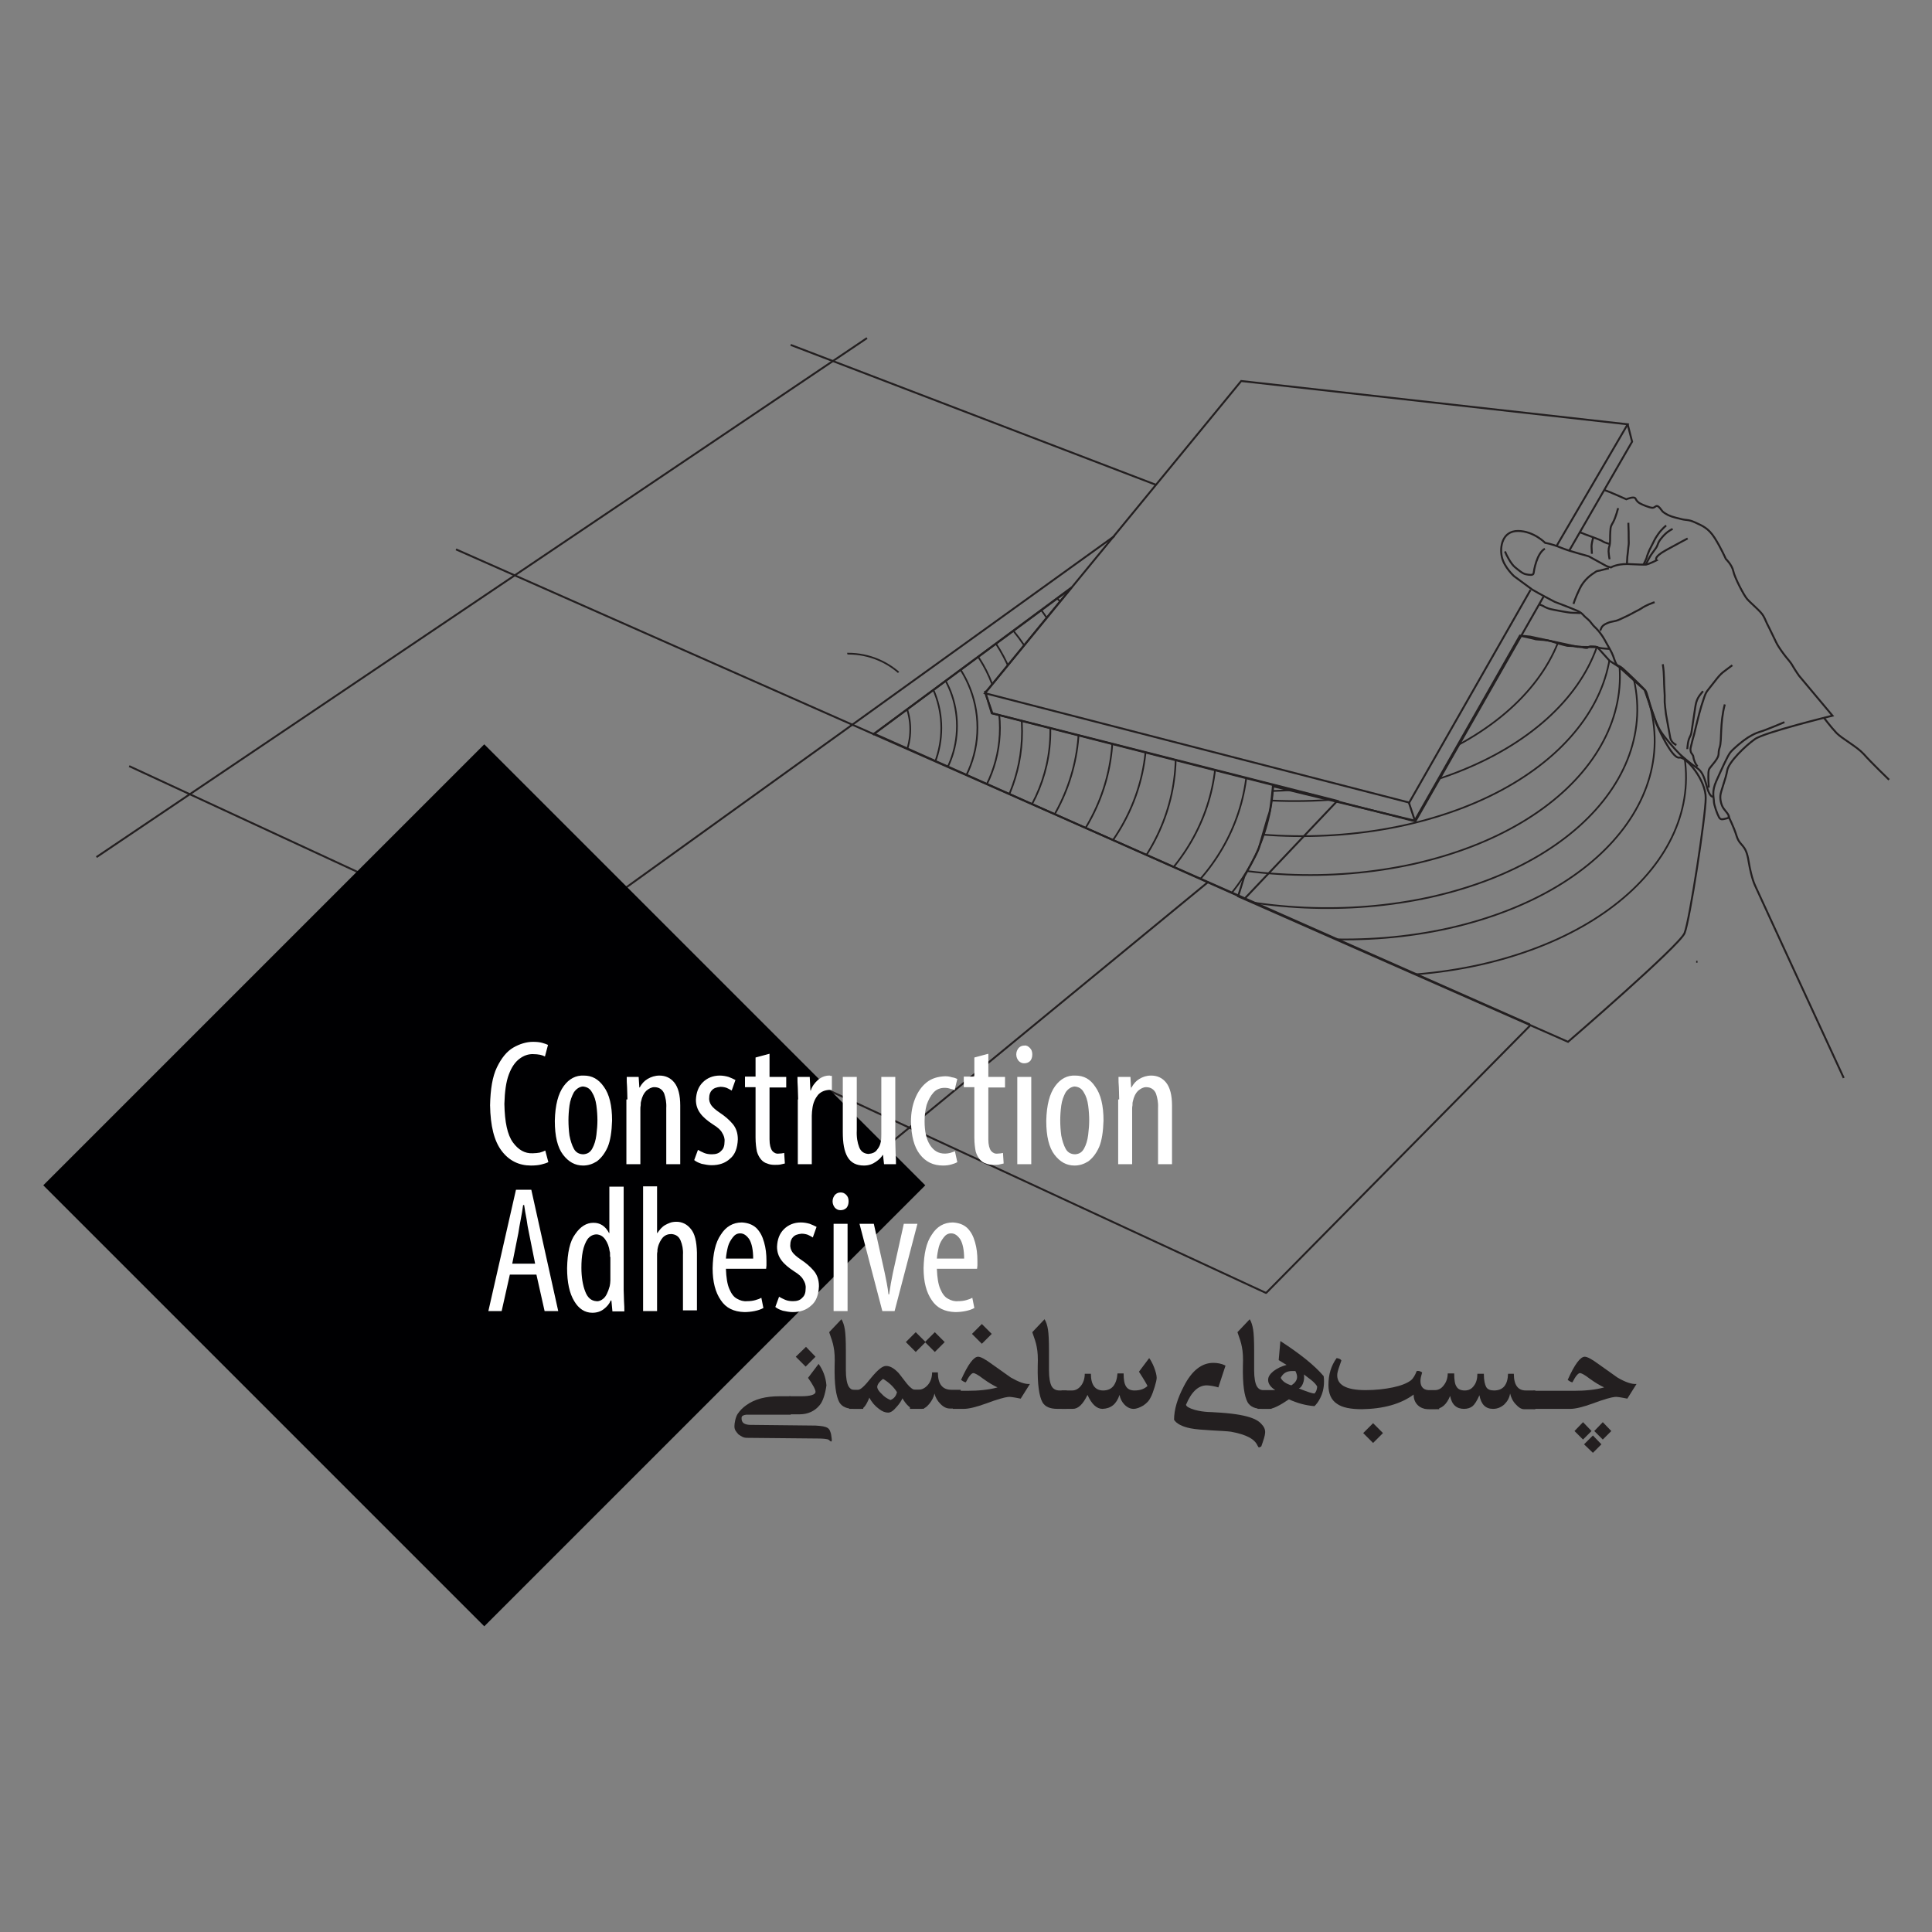 <?xml version="1.0" encoding="utf-8"?>
<!-- Generator: Adobe Illustrator 24.1.1, SVG Export Plug-In . SVG Version: 6.00 Build 0)  -->
<svg version="1.1" id="Layer_1" xmlns="http://www.w3.org/2000/svg" xmlns:xlink="http://www.w3.org/1999/xlink" x="0px" y="0px"
	 viewBox="0 0 566.9 566.9" style="enable-background:new 0 0 566.9 566.9;" xml:space="preserve">
<rect x="0" y="0" width="566.9" height="566.9" fill="#808080" stroke="none"/>
<style type="text/css">
	.st0{fill:none;stroke:#231F20;stroke-width:0.567;stroke-miterlimit:3.864;}
	.st1{clip-path:url(#SVGID_2_);fill:none;stroke:#231F20;stroke-width:0.5;stroke-miterlimit:3.864;}
	.st2{clip-path:url(#SVGID_4_);fill:none;stroke:#231F20;stroke-width:0.5;stroke-miterlimit:3.864;}
	.st3{clip-path:url(#SVGID_6_);fill:none;stroke:#231F20;stroke-width:0.5;stroke-miterlimit:3.864;}
	.st4{clip-path:url(#SVGID_8_);fill:none;stroke:#231F20;stroke-width:0.5;stroke-miterlimit:3.864;}
	.st5{clip-path:url(#SVGID_10_);fill:none;stroke:#231F20;stroke-width:0.5;stroke-miterlimit:3.864;}
	.st6{clip-path:url(#SVGID_12_);fill:none;stroke:#231F20;stroke-width:0.5;stroke-miterlimit:3.864;}
	.st7{clip-path:url(#SVGID_14_);fill:none;stroke:#231F20;stroke-width:0.5;stroke-miterlimit:3.864;}
	.st8{clip-path:url(#SVGID_16_);fill:none;stroke:#231F20;stroke-width:0.5;stroke-miterlimit:3.864;}
	.st9{clip-path:url(#SVGID_18_);fill:none;stroke:#231F20;stroke-width:0.5;stroke-miterlimit:3.864;}
	.st10{clip-path:url(#SVGID_20_);fill:none;stroke:#231F20;stroke-width:0.5;stroke-miterlimit:3.864;}
	.st11{clip-path:url(#SVGID_22_);fill:none;stroke:#231F20;stroke-width:0.5;stroke-miterlimit:3.864;}
	.st12{clip-path:url(#SVGID_24_);fill:none;stroke:#231F20;stroke-width:0.5;stroke-miterlimit:3.864;}
	.st13{clip-path:url(#SVGID_26_);fill:none;stroke:#231F20;stroke-width:0.5;stroke-miterlimit:3.864;}
	.st14{clip-path:url(#SVGID_28_);fill:none;stroke:#231F20;stroke-width:0.5;stroke-miterlimit:3.864;}
	.st15{clip-path:url(#SVGID_30_);fill:none;stroke:#231F20;stroke-width:0.5;stroke-miterlimit:3.864;}
	.st16{clip-path:url(#SVGID_32_);fill:none;stroke:#231F20;stroke-width:0.5;stroke-miterlimit:3.864;}
	.st17{clip-path:url(#SVGID_34_);fill:none;stroke:#231F20;stroke-width:0.5;stroke-miterlimit:3.864;}
	.st18{clip-path:url(#SVGID_36_);fill:none;stroke:#231F20;stroke-width:0.5;stroke-miterlimit:3.864;}
	.st19{clip-path:url(#SVGID_38_);fill:none;stroke:#231F20;stroke-width:0.5;stroke-miterlimit:3.864;}
	.st20{clip-path:url(#SVGID_40_);fill:none;stroke:#231F20;stroke-width:0.5;stroke-miterlimit:3.864;}
	.st21{clip-path:url(#SVGID_42_);fill:none;stroke:#231F20;stroke-width:0.5;stroke-miterlimit:3.864;}
	.st22{clip-path:url(#SVGID_44_);fill:none;stroke:#231F20;stroke-width:0.5;stroke-miterlimit:3.864;}
	.st23{clip-path:url(#SVGID_46_);fill:none;stroke:#231F20;stroke-width:0.5;stroke-miterlimit:3.864;}
	.st24{clip-path:url(#SVGID_48_);fill:none;stroke:#231F20;stroke-width:0.5;stroke-miterlimit:3.864;}
	.st25{clip-path:url(#SVGID_50_);fill:none;stroke:#231F20;stroke-width:0.5;stroke-miterlimit:3.864;}
	.st26{clip-path:url(#SVGID_52_);fill:none;stroke:#231F20;stroke-width:0.5;stroke-miterlimit:3.864;}
	.st27{clip-path:url(#SVGID_54_);fill:none;stroke:#231F20;stroke-width:0.5;stroke-miterlimit:3.864;}
	.st28{clip-path:url(#SVGID_56_);fill:none;stroke:#231F20;stroke-width:0.5;stroke-miterlimit:3.864;}
	.st29{fill:#000002;}
	.st30{fill:#FFFFFF;}
	.st31{fill:#231F20;}
	.st32{fill-rule:evenodd;clip-rule:evenodd;fill:#231F20;}
</style>
<g>
	<line class="st0" x1="133.8" y1="161.2" x2="448.9" y2="300.6"/>
	<line class="st0" x1="327" y1="157.3" x2="126.9" y2="301.3"/>
	<line class="st0" x1="37.9" y1="224.8" x2="371.5" y2="379.4"/>
	<line class="st0" x1="354.5" y1="258.8" x2="251.1" y2="343.8"/>
	<line class="st0" x1="254.4" y1="99.2" x2="28.3" y2="251.5"/>
	<line class="st0" x1="232" y1="101.2" x2="339.3" y2="142.3"/>
	<line class="st0" x1="313.9" y1="172.9" x2="256.1" y2="215.6"/>
	<path class="st0" d="M470.8,143.8c1.3,0.4,6.4,2.7,6.4,2.7s2.3-1,2.7-0.2s0.8,1.1,1.3,1.4c0.5,0.3,2.8,1.3,3.7,1.3s1-1.2,2.1,0
		c1,1.2,0.6,1,1.7,1.7c1.1,0.7,2.1,1,4.2,1.5c2.1,0.6,2.3,0.1,4.5,1.1s3.9,1.7,5.7,4.5s3.3,6.2,3.3,6.2s1.8,1.7,2.2,3.6
		c0.4,1.9,3,6.9,4,8.1c1,1.2,4.1,3.7,4.8,5c0.7,1.2,0.5,1.2,1.8,3.7c1.3,2.6,1.8,3.8,2.3,4.7s1.7,2.6,2.5,3.6s1.5,1.7,2.2,3
		c0.7,1.2,1.7,2.6,1.7,2.6l9.8,11.7c0,0-20.1,4.9-22.8,6.9c-2.7,1.9-7.7,6.7-8.1,9.2c-0.4,2.5-1.9,6-2,7.4c-0.1,1.5,0.4,3,1,3.8
		c0.5,0.8,2.4,2.5,1,2.8c-1.3,0.3-1.9,0.6-2.4-0.3c-0.5-0.9-1.5-3.6-1.5-4.7c0-1.1-0.7-2.8,0.7-5.9c1.4-3.1,3.2-7.2,4.1-8.4
		c1-1.2,3.5-3.3,5.2-4.4c1.7-1,2.1-1.2,3.6-1.7c1.5-0.4,7.1-2.8,7.1-2.8"/>
	<path class="st0" d="M502.6,233.8c0,0-1,0.1-1.8-3.1c-0.9-3.3-1.5-4.4-2.9-5.4c-1.5-1-3.5-2.6-5-4c-1.5-1.5-4.4-4.8-5.6-6.7
		c-1.2-1.9-1.7-3.7-2.5-5.9c-0.8-2.1-1.5-5.5-2-6.1s-5-5-6.6-6.4s-1.6-0.3-2.4-2.4c-0.7-2.1-0.9-2.4-2.2-4.7
		c-1.3-2.4-1.5-2.6-2.5-3.9c-1-1.2-1.3-1.2-2.1-2.3c-0.7-1-1.4-1.4-2.1-2.1c-0.7-0.8-1.1-1.1-1.9-1.5c-0.8-0.3-0.6-0.3-2.9-1.2
		c-2.4-0.9-3.9-1.5-3.9-1.5s-4.8-2.5-6.6-3.6l-5.3-3.9c0,0-2.9-2.6-3.6-5.6c-0.7-3,0.1-7.7,4.7-7.7c4.6,0,8,3.5,8,3.5
		s1.7,0.2,4.6,1.4c2.9,1.2,8,2.4,8.3,2.6c0.4,0.2,4.3,2.4,4.9,2.7c0.5,0.3,1.5,0.5,1.5,0.5s1.5-1,4.8-1c3.2,0.1,5,0.3,5.7,0.1
		c0.7-0.1,2.9-1.2,2.9-1.2s-1.2-0.8,2.8-3s6.3-3.4,6.3-3.4"/>
	<path class="st0" d="M463.7,179.9c0,0-1.3-0.1-2.4-0.1c-1.1,0-5.5-0.9-5.5-0.9s-1.3-0.2-2.3-0.7c-1-0.6-1.7-0.8-1.7-0.8"/>
	<path class="st0" d="M472.2,190.4c0,0-2.1-0.1-2.9-0.3c-0.8-0.2-0.8-0.4-1.7-0.4s-0.8-0.1-1.4,0.1c-0.6,0.2-0.1,0.4-1,0.3
		c-1-0.1-0.4-0.2-1.5-0.3s-1.3-0.2-1.7-0.2s-2.1-0.1-2.1-0.1s-2.6-0.6-4.3-1.2c-1.6-0.6-4.3-0.6-4.9-0.7c-0.6-0.2-4.3-1-4.3-1"/>
	<path class="st0" d="M463.4,156.1c1.8,0.8,6.1,2.2,6.8,2.7s2.1,0.8,2.1,0.8"/>
	<path class="st0" d="M467.5,157.7c-0.3,1-0.5,2.1-0.5,2.6s0.1,1.8,0.1,2.2"/>
	<path class="st0" d="M474.8,149.1c0,0-0.7,2.7-1.4,4s-0.8,1.2-0.9,3c-0.1,1.7,0,2.1-0.1,3.3s-0.4,0.9-0.4,2.4
		c0.1,1.5,0.3,2.3,0.3,2.3"/>
	<path class="st0" d="M477.8,153.4c0.1,1.8,0.1,3.9,0.1,4.8c0,1,0.1,1-0.1,2.4c-0.1,1.3-0.2,1.8-0.3,2.8s-0.1,2.3-0.1,2.3"/>
	<path class="st0" d="M488.9,154.2c0,0-1.3,1-2.4,2.6c-1.1,1.6-1,1.7-1.8,3.2s-0.8,1.6-1.2,2.6s-0.2,0.9-0.6,1.7
		c-0.4,0.8-0.7,1.5-0.7,1.5"/>
	<path class="st0" d="M490.8,155.2c-0.7,0.3-2,1.1-3.2,2.6c-1.3,1.5-1,2-1.7,3s-1.4,1.9-1.8,2.6c-0.4,0.7-1.3,2.4-1.3,2.4"/>
	<path class="st0" d="M461.7,177.2c0,0,0.5-1.7,1.8-4.4c1.3-2.8,3.6-4.3,4.4-4.8c0.8-0.6,0.8-0.4,1.6-0.6c0.8-0.2,1.5-0.4,1.9-0.5
		s0.7-0.1,0.7-0.1"/>
	<path class="st0" d="M469.5,185c0.4-0.3,0.1-1.3,2-2.1c1.8-0.8,1.9-0.3,3.9-1.2s2.5-1.2,3.5-1.7c1-0.6,1.8-0.9,2.6-1.4
		c0.7-0.5,1.7-1,2.4-1.3s1.6-0.6,1.6-0.6"/>
	<path class="st0" d="M508.3,195.2c-2.7,2.1-3,1.9-5.2,4.8c-2.2,2.9-2.4,2.6-3.2,5.1s-0.6,1.7-1.3,4.3s-0.7,2.9-1.2,4.8
		c-0.4,1.9-0.5,1.8-0.9,3.5s-0.6,2-0.4,2.8c0.2,0.8,0.7,0.8,0.8,1.7s0.7,2,0.7,2l0.5,0.7"/>
	<path class="st0" d="M499.7,202.8c-0.7,1-1.8,1.8-2.2,4.3s-0.4,2.7-0.7,4.6c-0.3,1.9-0.4,2.6-0.5,3.3s-0.4,1-0.7,1.8
		c-0.2,0.8-0.1,0.1-0.3,1.2c-0.1,1-0.2,1.3-0.2,1.8"/>
	<path class="st0" d="M487.9,194.9c0.5,3,0.3,5.3,0.5,7.8c0.2,2.4-0.1,2.5,0.2,4.8c0.3,2.4,0.1,1.5,0.7,4.6c0.6,3.1,0.5,2.9,0.8,4.4
		s1.8,2.1,1.8,2.1"/>
	<path class="st0" d="M506.1,206.7c-1.5,5.7-0.8,10.5-1.5,12.6s0.3,1.9-1.4,4.2c-1.7,2.2-1.8,1.9-1.9,3.3c-0.1,1.4,0.1,4.3,0.1,4.3"
		/>
	<path class="st0" d="M507.2,239.4c0.1,0.6,1.4,2.8,2.4,6c1,3.1,2.7,2.1,3.5,7.4c0.9,5.3,1.9,7,2,7.3s25.9,56.2,25.9,56.2"/>
	<path class="st0" d="M441.6,161.8c0.4,1.1,1.8,3.7,2.9,4.6c1,0.8,2.2,1.9,3.2,2.1c1,0.2,2.2,0.4,2.3-0.3c0.1-0.8,0.9-5.8,3.3-7.2"
		/>
	<path class="st0" d="M535.1,210.5c0,0,2.1,2.8,3.8,4.6c1.8,1.8,5.9,3.9,8,6.2c2.1,2.4,7.4,7.5,7.4,7.5"/>
	<polyline class="st0" points="477.6,124.5 478.9,129.6 460.5,161.5 	"/>
	<polyline class="st0" points="452.9,175.1 415.3,241 291,209.3 289,202.7 	"/>
	<polyline class="st0" points="449.1,173.1 413.5,235.5 289,203.4 364.2,111.8 477.6,124.5 456.8,160.1 	"/>
	<line class="st0" x1="448.9" y1="301" x2="371.4" y2="379.5"/>
	<path class="st0" d="M497.7,282.2c0,0,0.1,0,0.2,0c0.1,0,0.2,0,0.2,0s-0.1,0-0.2,0S497.7,282.2,497.7,282.2z"/>
	<g>
		<g>
			<defs>
				<polyline id="SVGID_1_" points="314.4,172.4 256.5,215.3 365.2,263.7 392.4,235 291.2,209.3 289.1,203.4 314.4,172.4 				"/>
			</defs>
			<clipPath id="SVGID_2_">
				<use xlink:href="#SVGID_1_"  style="overflow:visible;"/>
			</clipPath>
			<path class="st1" d="M229.1,214c0-10.6,8.5-19.1,19-19.1s19,8.6,19,19.1c0,10.6-8.5,19.1-19,19.1
				C237.5,233.1,229.1,224.5,229.1,214z"/>
		</g>
		<g>
			<defs>
				<polyline id="SVGID_3_" points="235.2,137.9 252.6,207.8 338.9,125.9 322.8,89.8 260.4,173.4 254.1,173.1 235.2,137.9 				"/>
			</defs>
			<clipPath id="SVGID_4_">
				<use xlink:href="#SVGID_3_"  style="overflow:visible;"/>
			</clipPath>
			<ellipse class="st2" cx="248.9" cy="214.4" rx="22.6" ry="22.6"/>
		</g>
		<g>
			<defs>
				<polyline id="SVGID_5_" points="314.4,172.4 256.5,215.3 365.2,263.7 392.4,235 291.2,209.3 289.1,203.4 314.4,172.4 				"/>
			</defs>
			<clipPath id="SVGID_6_">
				<use xlink:href="#SVGID_5_"  style="overflow:visible;"/>
			</clipPath>
			<path class="st3" d="M228.4,213.6c0-14.4,10.7-26,23.9-26s23.9,11.7,23.9,26c0,14.4-10.7,26-23.9,26S228.4,228,228.4,213.6z"/>
		</g>
		<g>
			<defs>
				<polyline id="SVGID_7_" points="314.4,172.4 256.5,215.3 365.2,263.7 392.4,235 291.2,209.3 289.1,203.4 314.4,172.4 				"/>
			</defs>
			<clipPath id="SVGID_8_">
				<use xlink:href="#SVGID_7_"  style="overflow:visible;"/>
			</clipPath>
			<path class="st4" d="M233,213c0-14.4,10.7-26,23.9-26s23.9,11.7,23.9,26c0,14.4-10.7,26-23.9,26S233,227.3,233,213z"/>
		</g>
		<g>
			<defs>
				<polyline id="SVGID_9_" points="314.4,172.4 256.5,215.3 365.2,263.7 392.4,235 291.2,209.3 289.1,203.4 314.4,172.4 				"/>
			</defs>
			<clipPath id="SVGID_10_">
				<use xlink:href="#SVGID_9_"  style="overflow:visible;"/>
			</clipPath>
			<ellipse class="st5" cx="253.3" cy="213.5" rx="33.5" ry="32.5"/>
		</g>
		<g>
			<defs>
				<polyline id="SVGID_11_" points="314.4,172.4 256.5,215.3 365.2,263.7 392.4,235 291.2,209.3 289.1,203.4 314.4,172.4 				"/>
			</defs>
			<clipPath id="SVGID_12_">
				<use xlink:href="#SVGID_11_"  style="overflow:visible;"/>
			</clipPath>
			<path class="st6" d="M213.2,213.6c0-21.3,17.9-38.6,40.1-38.6c22.1,0,40.1,17.3,40.1,38.6s-17.9,38.6-40.1,38.6
				C231.2,252.2,213.2,234.9,213.2,213.6z"/>
		</g>
		<g>
			<defs>
				<polyline id="SVGID_13_" points="314.4,172.4 256.5,215.3 365.2,263.7 392.4,235 291.2,209.3 289.1,203.4 314.4,172.4 				"/>
			</defs>
			<clipPath id="SVGID_14_">
				<use xlink:href="#SVGID_13_"  style="overflow:visible;"/>
			</clipPath>
			<path class="st7" d="M209.9,214.6c0-25.5,20.1-46.1,45-46.1s45,20.7,45,46.1s-20.1,46.1-45,46.1
				C230.1,260.8,209.9,240.1,209.9,214.6z"/>
		</g>
		<g>
			<defs>
				<polyline id="SVGID_15_" points="314.4,172.4 256.5,215.3 365.2,263.7 392.4,235 291.2,209.3 289.1,203.4 314.4,172.4 				"/>
			</defs>
			<clipPath id="SVGID_16_">
				<use xlink:href="#SVGID_15_"  style="overflow:visible;"/>
			</clipPath>
			<ellipse class="st8" cx="254.1" cy="214.6" rx="54.1" ry="49.1"/>
		</g>
		<g>
			<defs>
				<polyline id="SVGID_17_" points="314.4,172.4 256.5,215.3 365.2,263.7 392.4,235 291.2,209.3 289.1,203.4 314.4,172.4 				"/>
			</defs>
			<clipPath id="SVGID_18_">
				<use xlink:href="#SVGID_17_"  style="overflow:visible;"/>
			</clipPath>
			<path class="st9" d="M194.4,212c0-31.7,27.4-57.4,61.1-57.4c33.8,0,61.1,25.7,61.1,57.4s-27.4,57.4-61.1,57.4
				C221.8,269.3,194.4,243.6,194.4,212z"/>
		</g>
		<g>
			<defs>
				<polyline id="SVGID_19_" points="314.4,172.4 256.5,215.3 365.2,263.7 392.4,235 291.2,209.3 289.1,203.4 314.4,172.4 				"/>
			</defs>
			<clipPath id="SVGID_20_">
				<use xlink:href="#SVGID_19_"  style="overflow:visible;"/>
			</clipPath>
			<path class="st10" d="M204.3,214.6c0-31.7,27.4-57.4,61.1-57.4s61.1,25.7,61.1,57.4S299.1,272,265.4,272S204.3,246.3,204.3,214.6
				z"/>
		</g>
		<g>
			<defs>
				<polyline id="SVGID_21_" points="314.4,172.4 256.5,215.3 365.2,263.7 392.4,235 291.2,209.3 289.1,203.4 314.4,172.4 				"/>
			</defs>
			<clipPath id="SVGID_22_">
				<use xlink:href="#SVGID_21_"  style="overflow:visible;"/>
			</clipPath>
			<path class="st11" d="M214.2,215.3c0-31.7,27.4-57.4,61.1-57.4c33.8,0,61.1,25.7,61.1,57.4s-27.4,57.4-61.1,57.4
				C241.6,272.6,214.2,246.9,214.2,215.3z"/>
		</g>
		<g>
			<defs>
				<polyline id="SVGID_23_" points="314.4,172.4 256.5,215.3 365.2,263.7 392.4,235 291.2,209.3 289.1,203.4 314.4,172.4 				"/>
			</defs>
			<clipPath id="SVGID_24_">
				<use xlink:href="#SVGID_23_"  style="overflow:visible;"/>
			</clipPath>
			<path class="st12" d="M222.8,221.5c0-31.7,27.4-57.4,61.1-57.4c33.8,0,61.1,25.7,61.1,57.4s-27.4,57.4-61.1,57.4
				C250.2,278.9,222.8,253.2,222.8,221.5z"/>
		</g>
		<g>
			<defs>
				<polyline id="SVGID_25_" points="314.4,172.4 256.5,215.3 365.2,263.7 392.4,235 291.2,209.3 289.1,203.4 314.4,172.4 				"/>
			</defs>
			<clipPath id="SVGID_26_">
				<use xlink:href="#SVGID_25_"  style="overflow:visible;"/>
			</clipPath>
			<path class="st13" d="M234.7,219.6c0-31.7,27.4-57.4,61.1-57.4c33.8,0,61.1,25.7,61.1,57.4S329.5,277,295.8,277
				C262,276.9,234.7,251.2,234.7,219.6z"/>
		</g>
		<g>
			<defs>
				<polyline id="SVGID_27_" points="314.4,172.4 256.5,215.3 365.2,263.7 392.4,235 291.2,209.3 289.1,203.4 314.4,172.4 				"/>
			</defs>
			<clipPath id="SVGID_28_">
				<use xlink:href="#SVGID_27_"  style="overflow:visible;"/>
			</clipPath>
			<path class="st14" d="M243.9,221.5c0-31.7,27.4-57.4,61.1-57.4c33.8,0,61.1,25.7,61.1,57.4s-27.4,57.4-61.1,57.4
				C271.3,278.9,243.9,253.2,243.9,221.5z"/>
		</g>
		<g>
			<defs>
				<polyline id="SVGID_29_" points="314.4,172.4 256.5,215.3 365.2,263.7 392.4,235 291.2,209.3 289.1,203.4 314.4,172.4 				"/>
			</defs>
			<clipPath id="SVGID_30_">
				<use xlink:href="#SVGID_29_"  style="overflow:visible;"/>
			</clipPath>
			<path class="st15" d="M251.5,227.5c0-31.7,27.4-57.4,61.1-57.4c33.8,0,61.1,25.7,61.1,57.4s-27.4,57.4-61.1,57.4
				C278.8,284.8,251.5,259.1,251.5,227.5z"/>
		</g>
	</g>
	<polygon class="st0" points="314.4,172.4 256.5,215.3 365.2,263.7 392.4,235 291.2,209.3 289.1,203.3 	"/>
	<g>
		<g>
			<defs>
				<path id="SVGID_31_" d="M373.5,230.7c0,0-0.6,6.8-1.1,8c-0.5,1.3-2.6,8.9-3.1,10.4s-4.2,8.1-4.2,8.1l-1.8,5.8l96.8,42.7
					c0,0,32.7-28.2,34.2-31.9s6.2-34.4,6.2-39.6c0.1-5.3-5.8-12.3-7.7-11.9c-2.3,0.5-6.8-10-6.8-10l-3.4-9.8l-7.5-6.8l-2.8-1.8
					l-3.6-4l-5.8-0.1l-13.9-3l-3-0.3l-30.9,54.3L373.5,230.7"/>
			</defs>
			<clipPath id="SVGID_32_">
				<use xlink:href="#SVGID_31_"  style="overflow:visible;"/>
			</clipPath>
			<path class="st16" d="M356.9,140.4c22.2-4.9,46.1,1.2,53.5,13.6c7.4,12.4-4.6,26.4-26.7,31.4c-22.2,4.9-46.1-1.2-53.5-13.6
				C322.8,159.3,334.8,145.3,356.9,140.4z"/>
		</g>
		<g>
			<defs>
				<path id="SVGID_33_" d="M373.5,230.7c0,0-0.6,6.8-1.1,8c-0.5,1.3-2.6,8.9-3.1,10.4s-4.2,8.1-4.2,8.1l-1.8,5.8l96.8,42.7
					c0,0,32.7-28.2,34.2-31.9s6.2-34.4,6.2-39.6c0.1-5.3-5.8-12.3-7.7-11.9c-2.3,0.5-6.8-10-6.8-10l-3.4-9.8l-7.5-6.8l-2.8-1.8
					l-3.6-4l-5.8-0.1l-13.9-3l-3-0.3l-30.9,54.3L373.5,230.7"/>
			</defs>
			<clipPath id="SVGID_34_">
				<use xlink:href="#SVGID_33_"  style="overflow:visible;"/>
			</clipPath>
			<path class="st17" d="M360.6,144.5c22.2-4.9,46.1,1.2,53.5,13.6c7.4,12.4-4.6,26.4-26.7,31.4c-22.2,4.9-46.1-1.2-53.5-13.6
				C326.4,163.5,338.4,149.4,360.6,144.5z"/>
		</g>
		<g>
			<defs>
				<path id="SVGID_35_" d="M373.5,230.7c0,0-0.6,6.8-1.1,8c-0.5,1.3-2.6,8.9-3.1,10.4s-4.2,8.1-4.2,8.1l-1.8,5.8l96.8,42.7
					c0,0,32.7-28.2,34.2-31.9s6.2-34.4,6.2-39.6c0.1-5.3-5.8-12.3-7.7-11.9c-2.3,0.5-6.8-10-6.8-10l-3.4-9.8l-7.5-6.8l-2.8-1.8
					l-3.6-4l-5.8-0.1l-13.9-3l-3-0.3l-30.9,54.3L373.5,230.7"/>
			</defs>
			<clipPath id="SVGID_36_">
				<use xlink:href="#SVGID_35_"  style="overflow:visible;"/>
			</clipPath>
			<path class="st18" d="M352.4,132.3c27.6-6.1,58.4,3,68.8,20.3c10.4,17.4-3.6,36.4-31.3,42.5c-27.6,6.1-58.4-3-68.8-20.3
				C310.8,157.5,324.8,138.4,352.4,132.3z"/>
		</g>
		<g>
			<defs>
				<path id="SVGID_37_" d="M373.5,230.7c0,0-0.6,6.8-1.1,8c-0.5,1.3-2.6,8.9-3.1,10.4s-4.2,8.1-4.2,8.1l-1.8,5.8l96.8,42.7
					c0,0,32.7-28.2,34.2-31.9s6.2-34.4,6.2-39.6c0.1-5.3-5.8-12.3-7.7-11.9c-2.3,0.5-6.8-10-6.8-10l-3.4-9.8l-7.5-6.8l-2.8-1.8
					l-3.6-4l-5.8-0.1l-13.9-3l-3-0.3l-30.9,54.3L373.5,230.7"/>
			</defs>
			<clipPath id="SVGID_38_">
				<use xlink:href="#SVGID_37_"  style="overflow:visible;"/>
			</clipPath>
			<path class="st19" d="M348.4,126.1c32.8-7.3,69.5,3.7,81.9,24.5s-4.1,43.5-37,50.8c-32.8,7.3-69.5-3.7-81.9-24.4
				C299.1,156.2,315.6,133.4,348.4,126.1z"/>
		</g>
		<g>
			<defs>
				<path id="SVGID_39_" d="M373.5,230.7c0,0-0.6,6.8-1.1,8c-0.5,1.3-2.6,8.9-3.1,10.4s-4.2,8.1-4.2,8.1l-1.8,5.8l96.8,42.7
					c0,0,32.7-28.2,34.2-31.9s6.2-34.4,6.2-39.6c0.1-5.3-5.8-12.3-7.7-11.9c-2.3,0.5-6.8-10-6.8-10l-3.4-9.8l-7.5-6.8l-2.8-1.8
					l-3.6-4l-5.8-0.1l-13.9-3l-3-0.3l-30.9,54.3L373.5,230.7"/>
			</defs>
			<clipPath id="SVGID_40_">
				<use xlink:href="#SVGID_39_"  style="overflow:visible;"/>
			</clipPath>
			<path class="st20" d="M345.1,123.4c39.3-8.7,82.4,3.2,96.4,26.5c13.9,23.4-6.6,49.3-45.9,58.1c-39.3,8.7-82.4-3.1-96.4-26.5
				C285.2,158.1,305.8,132.1,345.1,123.4z"/>
		</g>
		<g>
			<defs>
				<path id="SVGID_41_" d="M373.5,230.7c0,0-0.6,6.8-1.1,8c-0.5,1.3-2.6,8.9-3.1,10.4s-4.2,8.1-4.2,8.1l-1.8,5.8l96.8,42.7
					c0,0,32.7-28.2,34.2-31.9s6.2-34.4,6.2-39.6c0.1-5.3-5.8-12.3-7.7-11.9c-2.3,0.5-6.8-10-6.8-10l-3.4-9.8l-7.5-6.8l-2.8-1.8
					l-3.6-4l-5.8-0.1l-13.9-3l-3-0.3l-30.9,54.3L373.5,230.7"/>
			</defs>
			<clipPath id="SVGID_42_">
				<use xlink:href="#SVGID_41_"  style="overflow:visible;"/>
			</clipPath>
			<path class="st21" d="M339.5,114.1c41.8-9.3,89.3,6,106,34c16.7,28.1-3.6,58.3-45.4,67.6c-41.8,9.3-89.3-5.9-106-34
				C277.4,153.6,297.7,123.4,339.5,114.1z"/>
		</g>
		<g>
			<defs>
				<path id="SVGID_43_" d="M373.5,230.7c0,0-0.6,6.8-1.1,8c-0.5,1.3-2.6,8.9-3.1,10.4s-4.2,8.1-4.2,8.1l-1.8,5.8l96.8,42.7
					c0,0,32.7-28.2,34.2-31.9s6.2-34.4,6.2-39.6c0.1-5.3-5.8-12.3-7.7-11.9c-2.3,0.5-6.8-10-6.8-10l-3.4-9.8l-7.5-6.8l-2.8-1.8
					l-3.6-4l-5.8-0.1l-13.9-3l-3-0.3l-30.9,54.3L373.5,230.7"/>
			</defs>
			<clipPath id="SVGID_44_">
				<use xlink:href="#SVGID_43_"  style="overflow:visible;"/>
			</clipPath>
			<path class="st22" d="M330.9,113.9c48.8-10.8,103.8,6.1,122.7,37.9c18.9,31.7-5.3,66.2-54.1,77.1
				c-48.8,10.8-103.8-6.1-122.7-37.8C257.9,159.3,282.1,124.8,330.9,113.9z"/>
		</g>
		<g>
			<defs>
				<path id="SVGID_45_" d="M373.5,230.7c0,0-0.6,6.8-1.1,8c-0.5,1.3-2.6,8.9-3.1,10.4s-4.2,8.1-4.2,8.1l-1.8,5.8l96.8,42.7
					c0,0,32.7-28.2,34.2-31.9s6.2-34.4,6.2-39.6c0.1-5.3-5.8-12.3-7.7-11.9c-2.3,0.5-6.8-10-6.8-10l-3.4-9.8l-7.5-6.8l-2.8-1.8
					l-3.6-4l-5.8-0.1l-13.9-3l-3-0.3l-30.9,54.3L373.5,230.7"/>
			</defs>
			<clipPath id="SVGID_46_">
				<use xlink:href="#SVGID_45_"  style="overflow:visible;"/>
			</clipPath>
			<path class="st23" d="M341.7,116.9c48.8-10.8,103.8,6.1,122.7,37.8s-5.3,66.2-54.1,77.1c-48.8,10.8-103.8-6.1-122.7-37.8
				C268.6,162.2,292.9,127.7,341.7,116.9z"/>
		</g>
		<g>
			<defs>
				<path id="SVGID_47_" d="M373.5,230.7c0,0-0.6,6.8-1.1,8c-0.5,1.3-2.6,8.9-3.1,10.4s-4.2,8.1-4.2,8.1l-1.8,5.8l96.8,42.7
					c0,0,32.7-28.2,34.2-31.9s6.2-34.4,6.2-39.6c0.1-5.3-5.8-12.3-7.7-11.9c-2.3,0.5-6.8-10-6.8-10l-3.4-9.8l-7.5-6.8l-2.8-1.8
					l-3.6-4l-5.8-0.1l-13.9-3l-3-0.3l-30.9,54.3L373.5,230.7"/>
			</defs>
			<clipPath id="SVGID_48_">
				<use xlink:href="#SVGID_47_"  style="overflow:visible;"/>
			</clipPath>
			<path class="st24" d="M343.7,127.1c48.8-10.8,103.8,6.1,122.7,37.9c18.9,31.7-5.3,66.2-54.1,77.1
				c-48.8,10.8-103.8-6.2-122.7-37.9S294.9,138,343.7,127.1z"/>
		</g>
		<g>
			<defs>
				<path id="SVGID_49_" d="M373.5,230.7c0,0-0.6,6.8-1.1,8c-0.5,1.3-2.6,8.9-3.1,10.4s-4.2,8.1-4.2,8.1l-1.8,5.8l96.8,42.7
					c0,0,32.7-28.2,34.2-31.9s6.2-34.4,6.2-39.6c0.1-5.3-5.8-12.3-7.7-11.9c-2.3,0.5-6.8-10-6.8-10l-3.4-9.8l-7.5-6.8l-2.8-1.8
					l-3.6-4l-5.8-0.1l-13.9-3l-3-0.3l-30.9,54.3L373.5,230.7"/>
			</defs>
			<clipPath id="SVGID_50_">
				<use xlink:href="#SVGID_49_"  style="overflow:visible;"/>
			</clipPath>
			<path class="st25" d="M346.2,138.5c48.8-10.8,103.8,6.1,122.7,37.9c18.9,31.7-5.3,66.2-54.1,77.1
				c-48.8,10.8-103.8-6.1-122.7-37.8C273.2,183.8,297.4,149.3,346.2,138.5z"/>
		</g>
		<g>
			<defs>
				<path id="SVGID_51_" d="M373.5,230.7c0,0-0.6,6.8-1.1,8c-0.5,1.3-2.6,8.9-3.1,10.4s-4.2,8.1-4.2,8.1l-1.8,5.8l96.8,42.7
					c0,0,32.7-28.2,34.2-31.9s6.2-34.4,6.2-39.6c0.1-5.3-5.8-12.3-7.7-11.9c-2.3,0.5-6.8-10-6.8-10l-3.4-9.8l-7.5-6.8l-2.8-1.8
					l-3.6-4l-5.8-0.1l-13.9-3l-3-0.3l-30.9,54.3L373.5,230.7"/>
			</defs>
			<clipPath id="SVGID_52_">
				<use xlink:href="#SVGID_51_"  style="overflow:visible;"/>
			</clipPath>
			<path class="st26" d="M351.3,148.3c48.8-10.8,103.8,6.1,122.7,37.8s-5.3,66.2-54.1,77.1c-48.8,10.8-103.8-6.1-122.7-37.8
				C278.3,193.6,302.5,159.1,351.3,148.3z"/>
		</g>
		<g>
			<defs>
				<path id="SVGID_53_" d="M373.5,230.7c0,0-0.6,6.8-1.1,8c-0.5,1.3-2.6,8.9-3.1,10.4s-4.2,8.1-4.2,8.1l-1.8,5.8l96.8,42.7
					c0,0,32.7-28.2,34.2-31.9s6.2-34.4,6.2-39.6c0.1-5.3-5.8-12.3-7.7-11.9c-2.3,0.5-6.8-10-6.8-10l-3.4-9.8l-7.5-6.8l-2.8-1.8
					l-3.6-4l-5.8-0.1l-13.9-3l-3-0.3l-30.9,54.3L373.5,230.7"/>
			</defs>
			<clipPath id="SVGID_54_">
				<use xlink:href="#SVGID_53_"  style="overflow:visible;"/>
			</clipPath>
			<path class="st27" d="M356.4,157.4c48.8-10.8,103.8,6.1,122.7,37.9c18.9,31.7-5.3,66.2-54.1,77.1
				c-48.8,10.8-103.8-6.1-122.7-37.8C283.4,202.7,307.6,168.2,356.4,157.4z"/>
		</g>
		<g>
			<defs>
				<path id="SVGID_55_" d="M373.5,230.7c0,0-0.6,6.8-1.1,8c-0.5,1.3-2.6,8.9-3.1,10.4s-4.2,8.1-4.2,8.1l-1.8,5.8l96.8,42.7
					c0,0,32.7-28.2,34.2-31.9s6.2-34.4,6.2-39.6c0.1-5.3-5.8-12.3-7.7-11.9c-2.3,0.5-6.8-10-6.8-10l-3.4-9.8l-7.5-6.8l-2.8-1.8
					l-3.6-4l-5.8-0.1l-13.9-3l-3-0.3l-30.9,54.3L373.5,230.7"/>
			</defs>
			<clipPath id="SVGID_56_">
				<use xlink:href="#SVGID_55_"  style="overflow:visible;"/>
			</clipPath>
			<path class="st28" d="M365.6,168.1c48.8-10.8,103.8,6.1,122.7,37.9c18.9,31.7-5.3,66.2-54.1,77.1
				c-48.8,10.8-103.8-6.1-122.7-37.8C292.5,213.4,316.7,178.9,365.6,168.1z"/>
		</g>
	</g>
	<path class="st0" d="M373.5,230.7c0,0-0.6,6.8-1.1,8s-2.6,8.9-3.1,10.4s-4.2,8.1-4.2,8.1l-1.8,5.8l96.8,42.7
		c0,0,32.7-28.2,34.2-31.9s6.2-34.4,6.2-39.6c0.1-5.3-5.8-12.3-7.7-11.9c-2.3,0.5-6.8-10-6.8-10l-3.4-9.8l-7.5-6.8l-2.8-1.8l-3.6-4
		l-5.8-0.1l-13.9-3l-3-0.3l-30.9,54.3L373.5,230.7z"/>
	<line class="st0" x1="413.3" y1="235.2" x2="415.2" y2="240.9"/>
	<polyline class="st29" points="142.1,218.4 271.5,347.8 142.1,477.2 12.7,347.8 142.1,218.4 	"/>
	<path class="st30" d="M160.9,341c-0.6,0.3-1.3,0.5-2.1,0.7c-0.8,0.2-1.8,0.3-3,0.3c-3.5,0-6.4-1.4-8.6-4.3s-3.3-7.3-3.4-13.4
		c0.1-4.7,0.7-8.4,2-11.1s2.9-4.7,4.8-5.8s3.9-1.7,5.8-1.7c1.1,0,2,0.1,2.7,0.3c0.7,0.2,1.3,0.4,1.7,0.6l-0.9,3.4
		c-0.4-0.2-0.9-0.4-1.4-0.5s-1.3-0.2-2.2-0.2c-1.3,0-2.6,0.4-3.9,1.4c-1.2,0.9-2.3,2.4-3.1,4.6c-0.8,2.1-1.2,5-1.3,8.6
		c0.1,5.4,0.9,9.1,2.5,11.3c1.6,2.2,3.5,3.3,5.8,3.2c0.8,0,1.5-0.1,2.1-0.2c0.7-0.2,1.2-0.4,1.6-0.6L160.9,341z M177.2,318.9
		c1.6,2.2,2.4,5.5,2.4,9.9c-0.1,3.3-0.5,5.9-1.3,7.8c-0.9,2-2,3.3-3.2,4.2c-1.3,0.8-2.6,1.2-4,1.2c-2.4,0-4.3-1.1-5.9-3.2
		s-2.4-5.4-2.4-9.9c0.1-4.7,1-8,2.6-10.2s3.6-3.2,5.9-3.1C173.7,315.6,175.6,316.6,177.2,318.9z M168.4,320.5
		c-0.6,1.1-1.1,2.4-1.3,3.9c-0.2,1.5-0.3,3-0.3,4.3c0,1.5,0.1,3,0.3,4.5c0.3,1.5,0.7,2.8,1.3,3.9s1.6,1.6,2.8,1.6
		c1.2-0.1,2-0.6,2.6-1.7s1-2.4,1.2-4s0.3-3,0.3-4.3s-0.1-2.8-0.3-4.3c-0.2-1.5-0.6-2.8-1.3-3.9c-0.6-1.1-1.5-1.6-2.7-1.7
		C170,318.9,169.1,319.5,168.4,320.5z M184.1,322.6c0-1.5-0.1-2.7-0.1-3.6c-0.1-1-0.1-2-0.1-3h3.5l0.2,3.1h0.1
		c0.6-1.1,1.3-1.9,2.3-2.5s2.2-1,3.5-1c1.8,0,3.3,0.7,4.4,2.1s1.7,3.6,1.7,6.7v17.2h-4.1v-16.5c0.1-1.6-0.2-3-0.6-4.2
		c-0.5-1.2-1.5-1.9-2.9-1.9c-0.8,0-1.6,0.4-2.4,1.1c-0.7,0.7-1.2,1.7-1.5,3.1c-0.1,0.3-0.1,0.7-0.1,1.1c-0.1,0.4-0.1,0.8-0.1,1.2
		v16.1h-4.1v-19H184.1z M204.8,337.4c0.5,0.3,1.1,0.6,1.8,0.9c0.7,0.3,1.5,0.4,2.3,0.4c1.2,0,2.1-0.3,2.7-1c0.7-0.6,1-1.5,1-2.7
		c0.1-1-0.2-1.8-0.7-2.6c-0.4-0.8-1.3-1.6-2.6-2.4c-1.7-1.1-3-2.2-3.8-3.3c-0.9-1.2-1.3-2.5-1.3-4c0.1-2.1,0.7-3.8,2-5.1
		c1.3-1.3,3-2,5-2c1,0,1.9,0.2,2.6,0.4c0.8,0.3,1.4,0.6,2,0.9l-1.1,3.1c-0.5-0.3-1-0.6-1.5-0.8c-0.6-0.2-1.2-0.3-1.8-0.3
		c-1.1,0.1-2,0.4-2.5,1c-0.6,0.6-0.8,1.4-0.8,2.2c-0.1,0.8,0.2,1.6,0.6,2.2s1.3,1.4,2.5,2.2c1.5,1,2.7,2,3.8,3.3
		c1,1.2,1.5,2.7,1.5,4.5c-0.1,2.5-0.8,4.5-2.3,5.7c-1.4,1.3-3.2,1.9-5.4,1.9c-1,0-1.9-0.2-2.9-0.4c-0.9-0.3-1.6-0.6-2.2-1.1
		L204.8,337.4z M225.8,309.2v6.8h4.9v3.1h-4.9v15.2c0,1.6,0.3,2.7,0.8,3.4c0.5,0.6,1.2,0.9,1.9,0.8c0.6,0,1.2-0.1,1.6-0.2l0.2,3.1
		c-0.4,0.1-0.8,0.2-1.3,0.3c-0.5,0.1-1.1,0.1-1.7,0.1c-0.8,0-1.5-0.1-2.2-0.4c-0.7-0.2-1.3-0.6-1.8-1.2s-0.9-1.3-1.2-2.3
		c-0.2-1-0.4-2.4-0.4-4.1V319h-3.1v-3.1h3.1v-5.6L225.8,309.2z M234.2,322.6c0-1.1-0.1-2.2-0.1-3.4c-0.1-1.2-0.1-2.3-0.1-3.2h3.6
		l0.2,4h0.1c0.4-1.3,1.2-2.3,2.1-3.1s2.1-1.3,3.3-1.3c0.2,0,0.3,0,0.4,0.1c0.2,0,0.3,0,0.4,0v4.2c-0.2-0.1-0.3-0.1-0.4-0.1
		s-0.3,0-0.4,0c-1.3,0.1-2.4,0.5-3.3,1.5c-0.8,1-1.4,2.3-1.6,3.8c-0.1,0.7-0.2,1.5-0.2,2.3v14.2h-4.1v-19H234.2z M262.7,334.6
		c0,1.4,0.1,2.7,0.1,3.9c0.1,1.1,0.1,2.2,0.1,3.1h-3.5l-0.3-2.7H259c-0.4,0.7-1.1,1.4-2,2c-1,0.7-2.1,1.1-3.5,1.1
		c-2.2,0-3.8-0.8-4.8-2.5s-1.4-4.1-1.4-7.3V316h4.1v15.6c-0.1,2.1,0.2,3.7,0.7,5s1.4,1.9,2.7,2c1.2-0.1,2.1-0.5,2.6-1.3
		c0.6-0.7,0.9-1.5,1-2.1c0.2-0.7,0.2-1.5,0.2-2.3V316h4.1L262.7,334.6L262.7,334.6z M280.9,341c-0.5,0.3-1.1,0.5-1.8,0.7
		c-0.7,0.2-1.5,0.3-2.4,0.3c-2.9,0-5.1-1.1-6.8-3.3c-1.7-2.2-2.5-5.4-2.6-9.6c0-2.5,0.4-4.7,1.2-6.7s1.9-3.6,3.4-4.8
		c1.5-1.2,3.3-1.7,5.4-1.8c0.7,0,1.4,0.1,2,0.3c0.7,0.1,1.2,0.3,1.6,0.5l-0.8,3.3c-0.3-0.2-0.6-0.3-1.2-0.4
		c-0.5-0.2-1.1-0.3-1.7-0.3c-1.4,0-2.5,0.5-3.3,1.4c-0.9,1-1.5,2.2-2,3.6c-0.4,1.5-0.6,3.1-0.6,4.8c0,3,0.5,5.3,1.6,7
		s2.5,2.5,4.4,2.5c0.5,0,1.1-0.1,1.5-0.2c0.5-0.2,1-0.3,1.4-0.5L280.9,341z M290,309.2v6.8h4.9v3.1H290v15.2c0,1.6,0.3,2.7,0.8,3.4
		c0.5,0.6,1.2,0.9,1.9,0.8c0.6,0,1.2-0.1,1.6-0.2l0.2,3.1c-0.4,0.1-0.8,0.2-1.3,0.3c-0.5,0.1-1.1,0.1-1.7,0.1
		c-0.8,0-1.5-0.1-2.2-0.4c-0.7-0.2-1.3-0.6-1.8-1.2s-0.9-1.3-1.2-2.3c-0.2-1-0.4-2.4-0.4-4.1V319h-3.1v-3.1h3.1v-5.6L290,309.2z
		 M302.2,307.5c0.5,0.5,0.7,1.1,0.7,1.9s-0.2,1.4-0.6,1.9c-0.5,0.5-1.1,0.7-1.8,0.7c-0.7,0-1.2-0.3-1.6-0.7
		c-0.4-0.5-0.7-1.1-0.7-1.9s0.3-1.4,0.7-1.9c0.5-0.5,1-0.7,1.7-0.7C301.2,306.7,301.7,307,302.2,307.5z M298.5,341.6V316h4.1v25.6
		H298.5z M321.4,318.9c1.6,2.2,2.4,5.5,2.4,9.9c-0.1,3.3-0.5,5.9-1.3,7.8c-0.9,2-2,3.3-3.2,4.2c-1.3,0.8-2.6,1.2-4,1.2
		c-2.4,0-4.3-1.1-5.9-3.2s-2.4-5.4-2.4-9.9c0.1-4.7,1-8,2.6-10.2s3.6-3.2,5.9-3.1C318,315.6,319.9,316.6,321.4,318.9z M312.7,320.5
		c-0.6,1.1-1.1,2.4-1.3,3.9c-0.2,1.5-0.3,3-0.3,4.3c0,1.5,0.1,3,0.3,4.5c0.3,1.5,0.7,2.8,1.3,3.9s1.6,1.6,2.8,1.6
		c1.2-0.1,2-0.6,2.6-1.7s1-2.4,1.2-4s0.3-3,0.3-4.3s-0.1-2.8-0.3-4.3c-0.2-1.5-0.6-2.8-1.3-3.9c-0.6-1.1-1.5-1.6-2.7-1.7
		C314.3,318.9,313.4,319.5,312.7,320.5z M328.4,322.6c0-1.5-0.1-2.7-0.1-3.6c-0.1-1-0.1-2-0.1-3h3.5l0.2,3.1h0.1
		c0.6-1.1,1.3-1.9,2.3-2.5s2.2-1,3.5-1c1.8,0,3.3,0.7,4.4,2.1s1.7,3.6,1.7,6.7v17.2h-4.1v-16.5c0.1-1.6-0.2-3-0.6-4.2
		c-0.5-1.2-1.5-1.9-2.9-1.9c-0.8,0-1.6,0.4-2.4,1.1c-0.7,0.7-1.2,1.7-1.5,3.1c-0.1,0.3-0.1,0.7-0.1,1.1c-0.1,0.4-0.1,0.8-0.1,1.2
		v16.1h-4.1v-19H328.4z"/>
	<path class="st30" d="M149.6,374l-2.4,10.7h-3.9l8.1-35.6h4.5l7.9,35.6h-4l-2.4-10.7H149.6z M157,370.7l-1.8-9
		c-0.3-1.3-0.5-2.6-0.7-4c-0.3-1.4-0.5-2.8-0.7-4.1h-0.3c-0.2,1.4-0.4,2.7-0.7,4.2s-0.5,2.7-0.7,4l-1.8,9h6.7V370.7z M183,348.1
		v30.5c0,0.9,0.1,2,0.1,3.2c0.1,1.2,0.1,2.2,0.1,3h-3.5l-0.3-3.2h-0.2c-0.4,1-1.1,1.8-2,2.5s-2,1.1-3.4,1.1c-2.2,0-4-1.2-5.3-3.4
		c-1.4-2.3-2.1-5.5-2.1-9.7c0.1-4.5,0.8-7.9,2.4-10c1.5-2.2,3.3-3.3,5.3-3.3c1,0,1.8,0.2,2.6,0.7c0.8,0.5,1.5,1.3,2,2.3h0.1v-13.6
		h4.2V348.1z M179,368.8c0-0.3,0-0.5,0-0.8s0-0.6-0.1-0.8c-0.2-1.4-0.6-2.5-1.3-3.5s-1.5-1.4-2.5-1.5c-1.1,0-2,0.5-2.7,1.4
		c-0.6,0.9-1.1,2.1-1.4,3.6s-0.4,3.1-0.4,4.8c0,2.7,0.4,5.1,1.1,6.9c0.7,1.9,1.8,2.8,3.3,2.9c0.7,0.1,1.4-0.2,2.1-0.8
		c0.7-0.6,1.3-1.8,1.8-3.6c0.1-0.5,0.2-1.1,0.2-1.7v-6.9H179z M188.7,348.1h4.1v13.7h0.1c0.3-0.5,0.6-0.8,1-1.3
		c0.4-0.4,0.7-0.7,1.2-1s1-0.5,1.5-0.7s1.2-0.3,1.9-0.3c1.6,0,3.1,0.7,4.2,2.1c1.2,1.4,1.7,3.7,1.8,6.9v17h-4.1v-16.3
		c0.1-1.6-0.2-3-0.7-4.2s-1.4-1.8-2.7-1.9c-1,0-1.8,0.3-2.5,1c-0.6,0.7-1.2,1.7-1.5,3.1c-0.1,0.3-0.1,0.6-0.1,1
		c-0.1,0.4-0.1,0.7-0.1,1v16.5h-4.1L188.7,348.1L188.7,348.1z M213,372.3c0.1,2.6,0.4,4.5,1,5.9s1.3,2.4,2.3,2.9
		c0.9,0.5,1.8,0.8,2.9,0.7c0.9,0,1.7-0.1,2.4-0.3c0.7-0.2,1.3-0.4,1.8-0.7l0.6,3c-0.7,0.4-1.6,0.7-2.6,0.9s-2,0.3-3,0.3
		c-3.1-0.1-5.4-1.2-6.9-3.5c-1.6-2.3-2.4-5.4-2.4-9.4c0.1-4.2,0.8-7.5,2.4-9.8c1.5-2.4,3.6-3.6,6.2-3.6c1.7,0.1,3.1,0.6,4.2,1.6
		c1.1,1.1,1.8,2.4,2.3,4.2c0.5,1.7,0.7,3.5,0.7,5.5c0,0.5,0,0.9,0,1.3s-0.1,0.7-0.1,1H213z M221,369.3c0-2.5-0.4-4.4-1.1-5.6
		c-0.8-1.2-1.7-1.8-2.7-1.8c-0.9,0-1.6,0.4-2.2,1.2s-1.1,1.6-1.4,2.7c-0.3,1.2-0.5,2.3-0.6,3.5L221,369.3L221,369.3z M228.6,380.5
		c0.5,0.3,1.1,0.6,1.8,0.9c0.7,0.3,1.5,0.4,2.3,0.4c1.2,0,2.1-0.3,2.7-1c0.7-0.6,1-1.5,1-2.7c0.1-1-0.2-1.8-0.7-2.6
		c-0.4-0.8-1.3-1.6-2.6-2.4c-1.7-1.1-3-2.2-3.8-3.3c-0.9-1.2-1.3-2.5-1.3-4c0.1-2.1,0.7-3.8,2-5.1c1.3-1.3,3-2,5-2
		c1,0,1.9,0.2,2.6,0.4c0.8,0.3,1.4,0.6,2,0.9l-1.1,3.1c-0.5-0.3-1-0.6-1.5-0.8c-0.6-0.2-1.2-0.3-1.8-0.3c-1.1,0.1-2,0.4-2.5,1
		c-0.6,0.6-0.8,1.4-0.8,2.2c-0.1,0.8,0.2,1.6,0.6,2.2s1.3,1.4,2.5,2.2c1.5,1,2.7,2,3.8,3.3c1,1.2,1.5,2.7,1.5,4.5
		c-0.1,2.5-0.8,4.5-2.3,5.7c-1.4,1.3-3.2,1.9-5.4,1.9c-1,0-1.9-0.2-2.9-0.4c-0.9-0.3-1.6-0.6-2.2-1.1L228.6,380.5z M248.3,350.6
		c0.5,0.5,0.7,1.1,0.7,1.9s-0.2,1.4-0.6,1.9c-0.5,0.5-1.1,0.7-1.8,0.7c-0.7,0-1.2-0.3-1.6-0.7c-0.4-0.5-0.7-1.1-0.7-1.9
		s0.3-1.4,0.7-1.9c0.5-0.5,1-0.7,1.7-0.7C247.3,349.9,247.8,350.1,248.3,350.6z M244.6,384.7v-25.6h4.1v25.6H244.6z M256.4,359.1
		l3.2,14.4c0.2,0.9,0.4,1.9,0.6,3s0.4,2.2,0.5,3.3h0.2c0.2-1.1,0.3-2.1,0.5-3.2s0.4-2.1,0.6-3.1l3.2-14.4h4l-6.7,25.6h-3.6
		l-6.7-25.6L256.4,359.1L256.4,359.1z M274.9,372.3c0.1,2.6,0.4,4.5,1,5.9s1.3,2.4,2.3,2.9c0.9,0.5,1.8,0.8,2.9,0.7
		c0.9,0,1.7-0.1,2.4-0.3c0.7-0.2,1.3-0.4,1.8-0.7l0.6,3c-0.7,0.4-1.6,0.7-2.6,0.9s-2,0.3-3,0.3c-3.1-0.1-5.4-1.2-6.9-3.5
		c-1.6-2.3-2.4-5.4-2.4-9.4c0.1-4.2,0.8-7.5,2.4-9.8c1.5-2.4,3.6-3.6,6.2-3.6c1.7,0.1,3.1,0.6,4.2,1.6c1.1,1.1,1.8,2.4,2.3,4.2
		c0.5,1.7,0.7,3.5,0.7,5.5c0,0.5,0,0.9,0,1.3s-0.1,0.7-0.1,1H274.9z M282.9,369.3c0-2.5-0.4-4.4-1.1-5.6c-0.8-1.2-1.7-1.8-2.7-1.8
		c-0.9,0-1.6,0.4-2.2,1.2s-1.1,1.6-1.4,2.7c-0.3,1.2-0.5,2.3-0.6,3.5L282.9,369.3L282.9,369.3z"/>
	<path class="st31" d="M311.4,413.4h3.4c1.6,0,3-1.4,4.3-4.1c1.2,2.7,2.7,4.1,4.4,4.1c2.5-0.1,4.1-1.4,5-4.1
		c0.2,1.1,0.7,2.1,1.5,2.9s1.7,1.2,2.6,1.2s1.9-0.4,2.9-1c1-0.7,1.7-1.4,2.1-2.3c0.4-0.7,0.8-1.8,1.2-3.1c0.4-1.3,0.6-2.2,0.6-2.7
		c0-0.8-0.3-1.9-0.8-3.2c-0.5-1.2-1-2.1-1.4-2.6l-3,4c1.7,2.6,2.5,4.1,2.5,4.2c-1,0.9-2.2,1.3-3.8,1.3c-1.2,0-2-0.4-2.5-1.2
		c-0.5-0.8-0.7-2-0.7-3.8h-1.8c-0.1,1.5-0.5,2.8-1.2,3.7c-0.7,0.9-1.8,1.3-3,1.3c-2.4,0-3.6-1.7-3.6-4.9h-1.8c0,1.4-0.4,2.6-1.1,3.5
		s-1.6,1.4-2.6,1.4h-3.1v5.4"/>
	<path class="st31" d="M313,408h-2.1c-1.1,0-1.8-0.4-2.3-1.2c-0.5-0.9-0.8-2.5-0.8-4.7v-5.9c0-2.8-0.1-4.9-0.3-6.1
		c-0.2-1.2-0.5-2.2-1-3l-3.6,3.8c0.6,1.7,1.1,3.1,1.3,4.3c0.3,1.4,0.4,3.3,0.3,5.6c-0.1,5.4,0.4,8.9,1.4,10.7
		c0.8,1.3,2.2,1.9,4.4,1.9h2.7V408"/>
	<path class="st32" d="M279.8,413.4h3c1.4,0,3.6-0.5,6.6-1.6c3.2-1.2,5.4-1.8,6.4-1.9c0.5-0.1,1.7,0.1,3.7,0.5l2.7-4.3
		c-1.5,0.1-3.3-0.6-5.6-1.9c-0.6-0.4-2.4-1.7-5.5-3.9c-1.9-1.4-3.3-2.2-4.1-2.2c-1.3,0-3,2.3-5,6.8c0.7,0.5,1.1,0.7,1.4,0.7
		c0.9-1.8,1.7-2.7,2.2-2.7c0.4,0,1.4,0.5,2.8,1.6c1.8,1.3,3.2,2.1,4.3,2.6c-2.5,0.7-5.5,1-9,1h-4.1v5.3 M285.2,391.4l2.9,2.9
		l2.9-2.9l-2.9-2.9L285.2,391.4z"/>
	<path class="st32" d="M267,413.4h3.4c0.7,0,1.5-0.5,2.3-1.5s1.3-2,1.5-3c0.3,1.2,0.9,2.2,1.8,3.1s1.8,1.3,2.7,1.3h3.2v-5.5h-2.7
		c-2.7,0-4-1.7-4-5.1h-1.7c0,1.4-0.4,2.6-1.1,3.5c-0.8,1-1.8,1.6-3,1.6h-2.3L267,413.4 M271.4,393.8l2.9,2.9l2.9-2.9l-2.9-2.9
		L271.4,393.8z"/>
	<path class="st32" d="M257.4,406.9c0.1-0.8,0.7-1.5,1.7-2.3c1.7,1,3.1,2.3,4.1,3.9c-0.3,1.2-0.9,1.9-1.9,2.3c-1-0.4-1.9-1-2.6-1.8
		C257.8,408.2,257.4,407.5,257.4,406.9 M249.2,413.4h3.4c0.8,0,1.6-1.1,2.5-3.3c0.7,1.4,1.7,2.5,2.8,3.3c1,0.8,1.9,1.1,2.7,1.1
		c0.8,0,1.6-0.6,2.6-1.8c0.8-0.9,1.3-1.7,1.6-2.4c1.2,2,2.3,3,3.3,3h3.1v-5.5h-2.7c-0.6,0-1.4-0.6-2.4-1.8c-1.7-2.2-2.6-3.4-2.7-3.4
		c-1.2-1.2-2.3-1.8-3.4-1.8s-2.5,1.2-4.4,3.5c-1.9,2.4-3.1,3.5-3.8,3.5h-2.6V413.4z"/>
	<path class="st31" d="M253.4,408h-2.1c-1.1,0-1.8-0.4-2.3-1.2c-0.5-0.9-0.8-2.5-0.8-4.7v-5.9c0-2.8-0.1-4.9-0.3-6.1
		c-0.2-1.2-0.5-2.2-1-3l-3.6,3.8c0.6,1.7,1.1,3.1,1.3,4.3c0.3,1.4,0.4,3.3,0.3,5.6c-0.1,5.4,0.4,8.9,1.4,10.7
		c0.8,1.3,2.2,1.9,4.3,1.9h2.7V408"/>
	<path class="st32" d="M231.7,415h2.9c2.4,0,4.5-0.9,6-2.8c0.8-1,1.5-2.9,1.9-5.7c-0.2-2.4-1-4.5-2.3-6.3l-3.1,4.1
		c1.5,2.1,2.2,3.5,2.2,4.1c0,0.8-1.4,1.3-4.3,1.3h-3.4L231.7,415 M233.5,398.1l2.9,2.9l2.9-2.9l-2.8-2.9L233.5,398.1z"/>
	<polyline class="st31" points="265.8,393.8 268.7,396.7 271.6,393.8 268.7,390.9 265.8,393.8 	"/>
	<path class="st31" d="M370.1,424.4c1.3-3.7,1.7-4.8,0-6.6c-1.1-1.2-3.6-2.9-13.8-3.4c-0.2-0.1-2.8,0.1-5.7-0.7
		c-1.7-0.5-2.5-1-2.6-1.5c1.6-3.8,3.6-5.7,6.1-5.7c0.8,0,2.5,0.3,3.4,0.6l2.1-6.4c-1.2-0.6-2.4-0.8-3.6-0.8c-3.4,0-6.3,2.3-8.6,6.8
		c-1.9,3.6-2.9,6.9-2.9,9.9c0.7,1.1,2.3,2,4.8,2.5c2.8,0.6,9.9,0.7,11.9,1C371.1,421.9,368,425.8,370.1,424.4"/>
	<path class="st32" d="M464.8,423.8l2.6,2.5l2.5-2.5l-2.5-2.6L464.8,423.8 M467.8,419.9l2.5,2.5l2.5-2.5l-2.5-2.6L467.8,419.9z
		 M462,419.9l2.5,2.5l2.5-2.5l-2.5-2.6L462,419.9z M450.1,413.4h10.7c1.4,0,3.6-0.5,6.6-1.6c3.2-1.2,5.4-1.8,6.4-1.9
		c0.5-0.1,1.7,0.1,3.7,0.5l2.7-4.3c-1.5,0.1-3.4-0.6-5.6-1.9c-0.6-0.4-2.4-1.7-5.5-3.9c-1.9-1.4-3.3-2.2-4.1-2.2c-1.3,0-3,2.3-5,6.8
		c0.7,0.5,1.1,0.7,1.4,0.7c0.9-1.8,1.7-2.7,2.2-2.7c0.4,0,1.4,0.5,2.8,1.6c1.8,1.3,3.2,2.1,4.3,2.6c-2.5,0.7-5.5,1-9,1h-11.8v5.3
		H450.1z"/>
	<path class="st31" d="M418,413.4h3.2c1.8,0,3.3-1.3,4.3-3.8c0.5,2.6,1.9,3.8,4.1,3.8c1,0,1.9-0.3,2.5-0.8s1.3-1.6,2-3.2
		c0.5,2.7,1.8,4,4,4c1.3,0,2.4-0.5,3.3-1.3c0.9-0.9,1.5-1.9,1.7-3.2c0.3,1.2,0.8,2.3,1.7,3.2c0.8,0.9,1.6,1.4,2.4,1.4h3.3V408h-2.8
		c-2.3,0-3.5-1.6-3.5-4.9h-1.7c-0.1,3.3-1.5,4.9-4.1,4.9c-1.1,0-1.9-0.3-2.3-1c-0.4-0.7-0.7-2-0.7-3.9h-1.9c0,1.4-0.3,2.6-1,3.5
		c-0.7,1-1.6,1.4-2.7,1.4c-1.2,0-2-0.4-2.4-1.1c-0.5-0.7-0.7-2-0.7-3.9h-1.9c0,1.3-0.4,2.5-1.1,3.4c-0.7,1-1.6,1.5-2.7,1.5h-3
		L418,413.4"/>
	<path class="st32" d="M400,420.5l2.9,2.9l2.9-2.9l-2.9-2.9L400,420.5 M422.2,408h-2.3c-2.1,0-3.1-0.9-3.1-2.8
		c0-0.7,0.2-1.5,0.5-2.5c-0.6-0.4-1.1-0.5-1.6-0.4c-0.5,1.3-1.1,2.3-1.8,2.8c-1.1,0.8-2.8,1.5-5.2,2s-5.1,0.8-8,0.8
		c-5.8,0-8.6-1.6-8.3-4.8c0.1-0.7,0.5-2,1.2-3.9c-0.2-0.4-0.7-0.6-1.4-0.7c-1.6,2.2-2.4,4.8-2.4,7.9c0,2.5,0.8,4.4,2.5,5.5
		c1.5,1.1,4,1.6,7.3,1.6c6.3-0.1,11.4-1.5,15.2-4.3c0,1.3,0.4,2.3,1.2,3.1c0.8,0.8,1.9,1.2,3.4,1.2h2.9V408H422.2z"/>
	<path class="st32" d="M381.1,407.4c0.6-0.2,1.1-0.9,1.4-2c0.2-0.8,0.2-1.5,0.1-2.1c0.7,0.5,1.4,1.1,2.1,1.6c1,0.8,1.6,1.5,1.8,2
		c-0.1,0.9-0.3,1.5-0.8,2C385.1,408.9,383.6,408.4,381.1,407.4 M375.8,404.3c0.7-1.4,1.8-2,3.3-2c0.3,0,0.6,0,1,0
		c0.3,0.6,0.5,1.2,0.5,1.7c0,1-0.6,1.8-1.7,2.5C377.3,406,376.3,405.3,375.8,404.3z M369.1,413.4h3.3c1.1,0,3-0.9,5.8-2.8
		c2.4,1.1,4.9,1.8,7.5,2c0.5-0.5,1.1-1.2,1.6-2.2c0.8-1.5,1.2-3.2,1.2-5c0-0.5,0-1-0.1-1.6c-2.7-3.2-7-6.6-12.7-10.3l-0.5,5.6
		l2.3,1.4c-1.5,0.4-2.7,1-3.8,1.8c-1.1,0.9-1.6,1.7-1.6,2.6c0,1.1,0.7,2.1,2.1,3H369v5.5H369.1z"/>
	<path class="st31" d="M373.2,408h-2.1c-1.1,0-1.8-0.4-2.3-1.2c-0.5-0.9-0.8-2.5-0.8-4.7v-5.9c0-2.8-0.1-4.9-0.3-6.1s-0.5-2.2-1-3
		l-3.6,3.8c0.6,1.7,1.1,3.1,1.3,4.3c0.3,1.4,0.4,3.3,0.3,5.6c-0.1,5.4,0.4,8.9,1.4,10.7c0.8,1.3,2.2,1.9,4.3,1.9h2.7L373.2,408"/>
	<path class="st31" d="M232,409.6v5.5h-10.9c-1.1,0-1.8,0-2.1,0c-0.9,0.1-1.4,0.4-1.4,0.9c0,0.7-0.1,2.2,3.1,2.1l18.6,0.2
		c3.7,0.2,4,0.8,4.4,2c0.2,0.5,0.2,0.9,0.3,1.5c0.3,1.9-0.4,1-0.8,0.7c-0.3-0.3-2-0.4-3.1-0.4l-20.9-0.2c-1.2,0-1.7-0.5-2.5-1
		c-0.7-0.8-1.2-1.3-1.2-2.4c0-0.8,0.3-2.7,1-3.7s1.5-1.8,2.5-2.5c2.5-1.8,5.7-2.6,9.7-2.6h3.3"/>
</g>
</svg>
